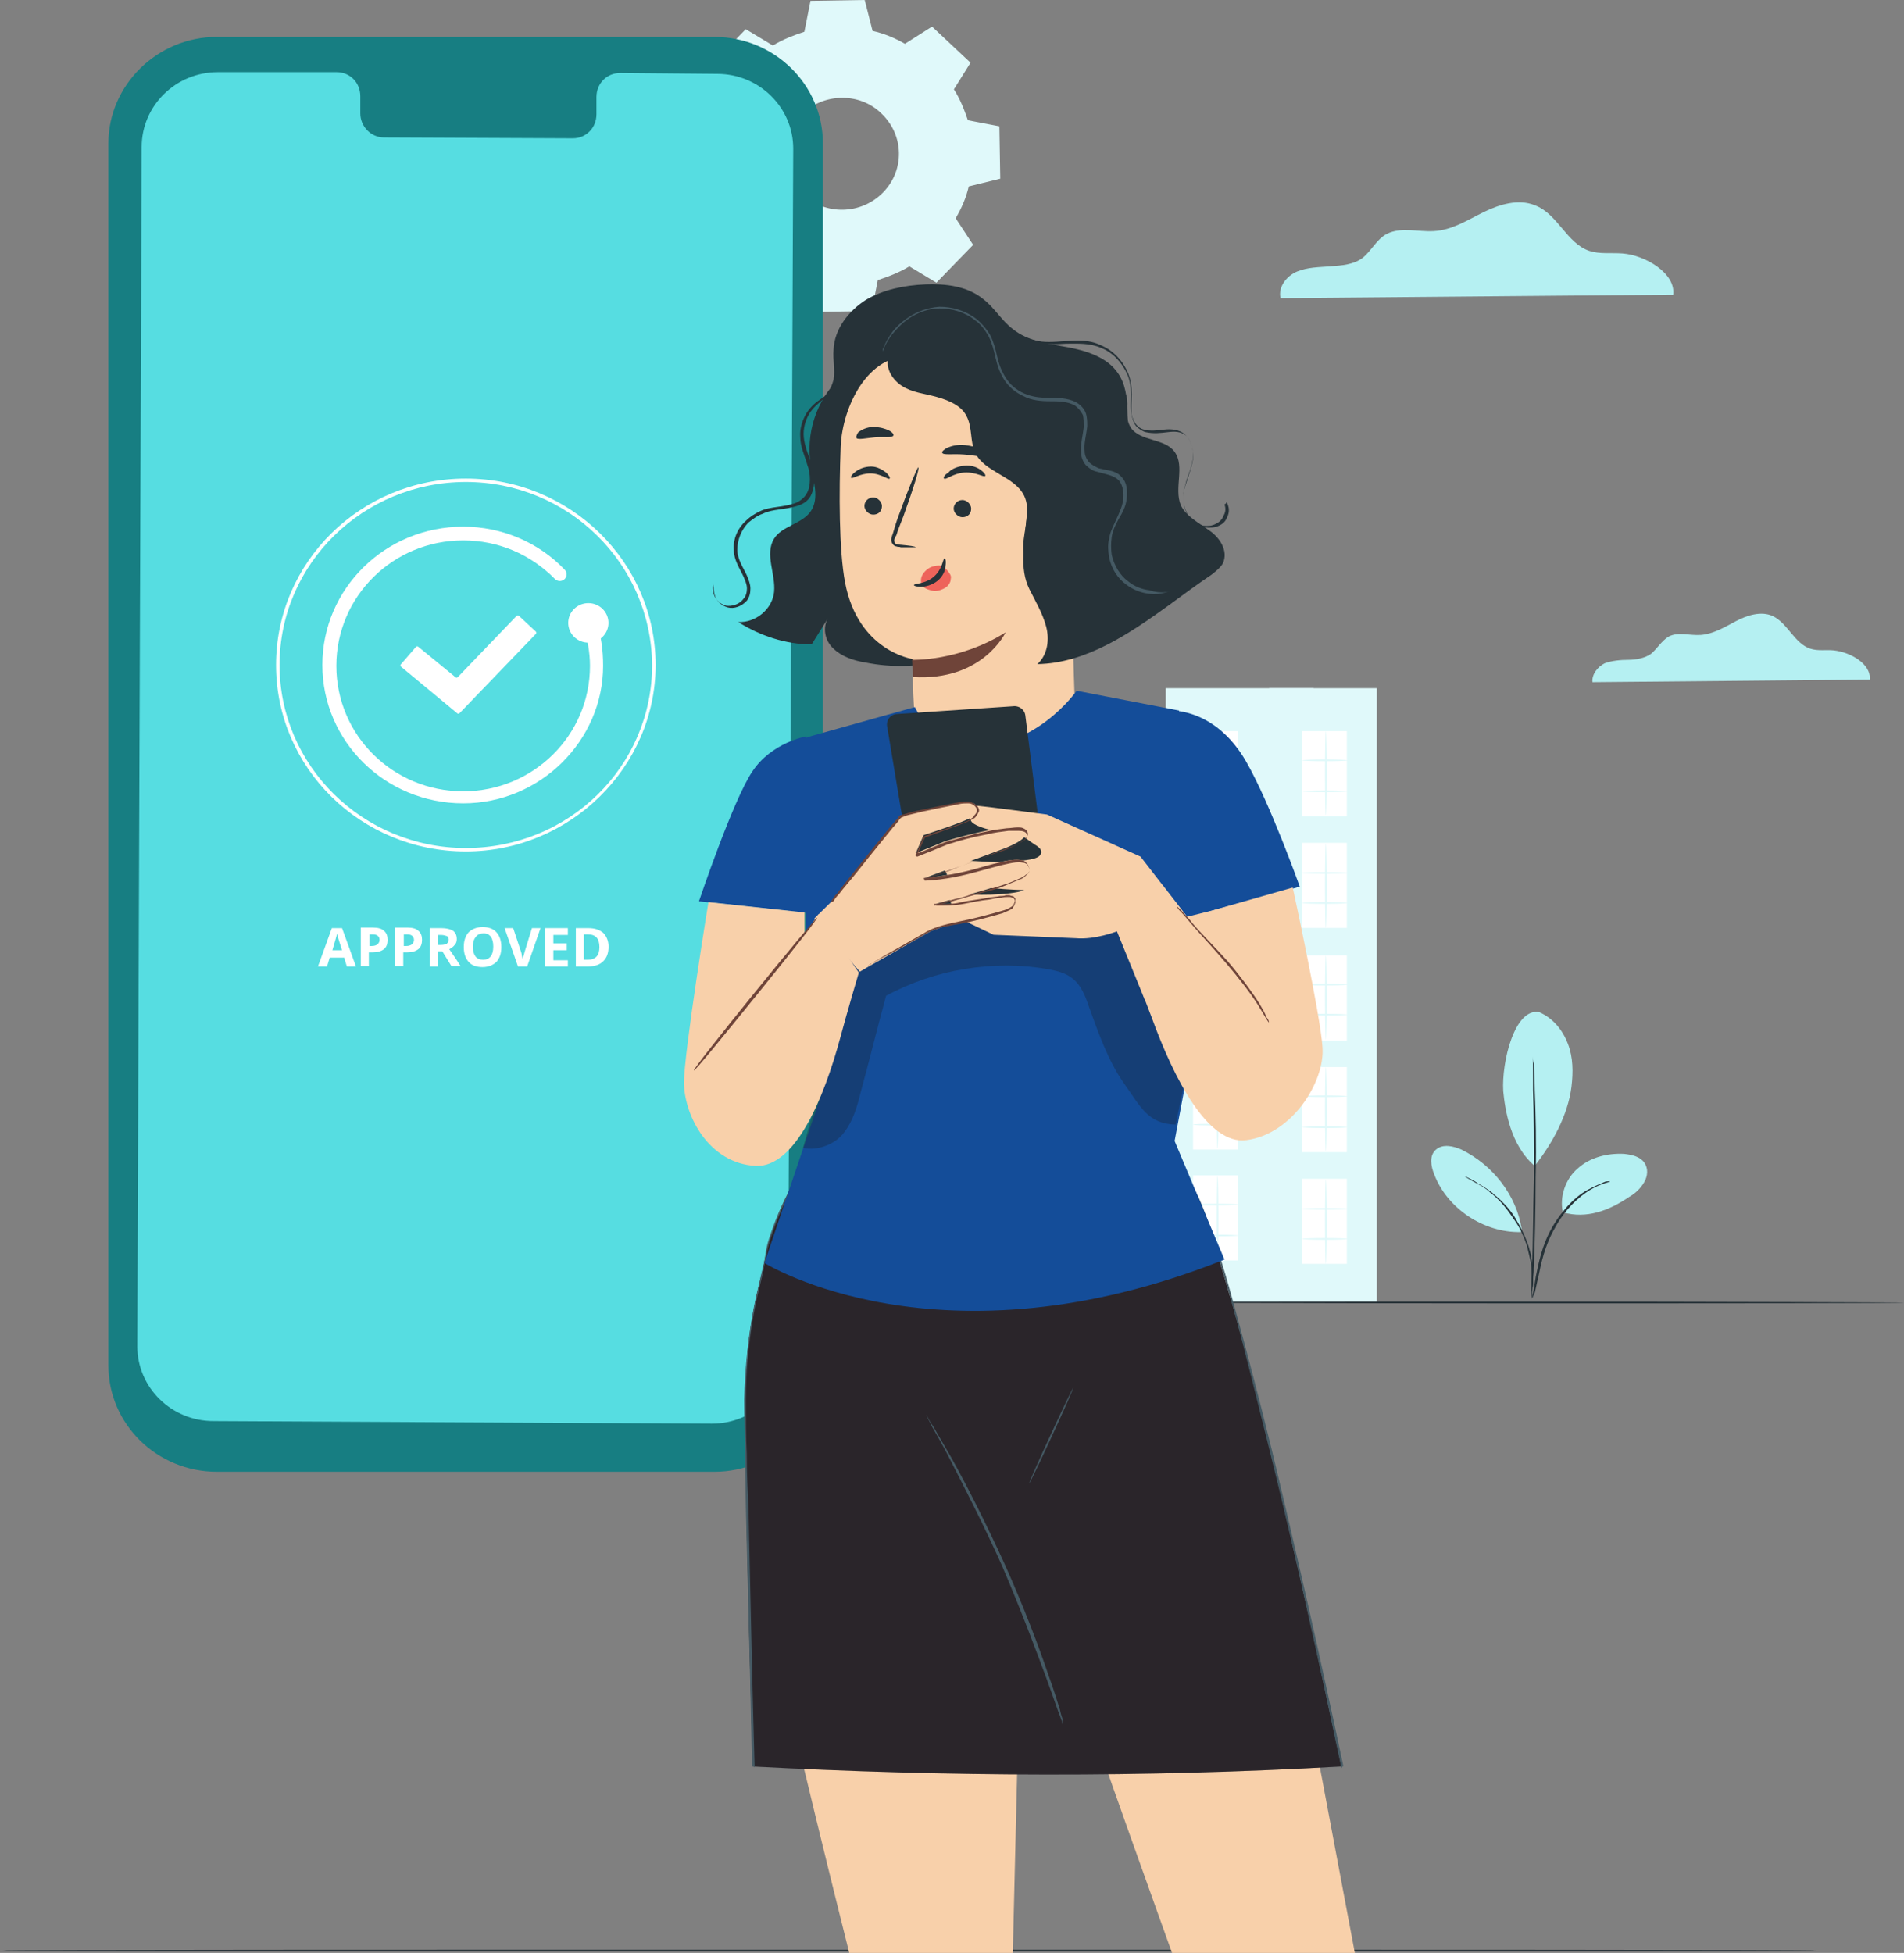 <svg width="274" height="281" viewBox="0 0 274 281" fill="none" xmlns="http://www.w3.org/2000/svg">
<rect x="0" y="0" width="274" height="281" fill="#808080" stroke="none"/>
<path d="M240.789 42.403C241.166 39.313 236.761 36.717 233.489 36.469C231.853 36.346 230.217 36.593 228.706 36.099C225.434 34.986 224.176 30.783 220.903 29.546C218.512 28.557 215.743 29.423 213.478 30.535C211.212 31.648 208.947 33.132 206.304 33.255C204.038 33.379 201.647 32.637 199.633 33.626C198.123 34.368 197.368 36.099 196.109 37.087C194.851 38.077 193.089 38.2 191.452 38.324C189.816 38.447 188.18 38.447 186.67 39.066C185.16 39.684 183.901 41.291 184.279 42.898L240.789 42.403Z" fill="#B5F0F2"/>
<path d="M189.028 99.024H167.758V187.417H189.028V99.024Z" fill="#E0F9FA"/>
<path d="M178.106 105.205H171.688V117.444H178.106V105.205Z" fill="white"/>
<path d="M175.212 117.32C175.281 117.32 175.338 114.608 175.338 111.263C175.338 107.917 175.281 105.205 175.212 105.205C175.142 105.205 175.086 107.917 175.086 111.263C175.086 114.608 175.142 117.32 175.212 117.32Z" fill="#E0F9FA"/>
<path d="M174.96 109.532C176.767 109.532 178.232 109.477 178.232 109.409C178.232 109.34 176.767 109.285 174.96 109.285C173.153 109.285 171.688 109.34 171.688 109.409C171.688 109.477 173.153 109.532 174.96 109.532Z" fill="#E0F9FA"/>
<path d="M174.96 113.983C176.767 113.983 178.232 113.927 178.232 113.859C178.232 113.79 176.767 113.735 174.96 113.735C173.153 113.735 171.688 113.79 171.688 113.859C171.688 113.927 173.153 113.983 174.96 113.983Z" fill="#E0F9FA"/>
<path d="M178.106 121.152H171.688V133.391H178.106V121.152Z" fill="white"/>
<path d="M175.212 133.393C175.281 133.393 175.338 130.681 175.338 127.335C175.338 123.989 175.281 121.277 175.212 121.277C175.142 121.277 175.086 123.989 175.086 127.335C175.086 130.681 175.142 133.393 175.212 133.393Z" fill="#E0F9FA"/>
<path d="M174.96 125.604C176.767 125.604 178.232 125.548 178.232 125.48C178.232 125.411 176.767 125.356 174.96 125.356C173.153 125.356 171.688 125.411 171.688 125.48C171.688 125.548 173.153 125.604 174.96 125.604Z" fill="#E0F9FA"/>
<path d="M174.96 129.93C176.767 129.93 178.232 129.874 178.232 129.806C178.232 129.738 176.767 129.682 174.96 129.682C173.153 129.682 171.688 129.738 171.688 129.806C171.688 129.874 173.153 129.93 174.96 129.93Z" fill="#E0F9FA"/>
<path d="M178.106 137.1H171.688V149.339H178.106V137.1Z" fill="white"/>
<path d="M175.212 149.339C175.281 149.339 175.338 146.627 175.338 143.282C175.338 139.936 175.281 137.224 175.212 137.224C175.142 137.224 175.086 139.936 175.086 143.282C175.086 146.627 175.142 149.339 175.212 149.339Z" fill="#E0F9FA"/>
<path d="M174.96 141.552C176.767 141.552 178.232 141.496 178.232 141.428C178.232 141.36 176.767 141.304 174.96 141.304C173.153 141.304 171.688 141.36 171.688 141.428C171.688 141.496 173.153 141.552 174.96 141.552Z" fill="#E0F9FA"/>
<path d="M174.96 145.879C176.767 145.879 178.232 145.824 178.232 145.755C178.232 145.687 176.767 145.631 174.96 145.631C173.153 145.631 171.688 145.687 171.688 145.755C171.688 145.824 173.153 145.879 174.96 145.879Z" fill="#E0F9FA"/>
<path d="M178.106 153.172H171.688V165.411H178.106V153.172Z" fill="white"/>
<path d="M175.212 165.287C175.281 165.287 175.338 162.575 175.338 159.23C175.338 155.884 175.281 153.172 175.212 153.172C175.142 153.172 175.086 155.884 175.086 159.23C175.086 162.575 175.142 165.287 175.212 165.287Z" fill="#E0F9FA"/>
<path d="M174.96 157.499C176.767 157.499 178.232 157.444 178.232 157.375C178.232 157.307 176.767 157.251 174.96 157.251C173.153 157.251 171.688 157.307 171.688 157.375C171.688 157.444 173.153 157.499 174.96 157.499Z" fill="#E0F9FA"/>
<path d="M174.96 161.95C176.767 161.95 178.232 161.894 178.232 161.826C178.232 161.758 176.767 161.702 174.96 161.702C173.153 161.702 171.688 161.758 171.688 161.826C171.688 161.894 173.153 161.95 174.96 161.95Z" fill="#E0F9FA"/>
<path d="M198.129 99.024H182.648V187.417H198.129V99.024Z" fill="#E0F9FA"/>
<path d="M193.817 105.205H187.398V117.444H193.817V105.205Z" fill="white"/>
<path d="M190.798 117.32C190.867 117.32 190.924 114.608 190.924 111.263C190.924 107.917 190.867 105.205 190.798 105.205C190.728 105.205 190.672 107.917 190.672 111.263C190.672 114.608 190.728 117.32 190.798 117.32Z" fill="#E0F9FA"/>
<path d="M190.671 109.532C192.478 109.532 193.943 109.477 193.943 109.409C193.943 109.34 192.478 109.285 190.671 109.285C188.863 109.285 187.398 109.34 187.398 109.409C187.398 109.477 188.863 109.532 190.671 109.532Z" fill="#E0F9FA"/>
<path d="M190.671 113.983C192.478 113.983 193.943 113.927 193.943 113.859C193.943 113.79 192.478 113.735 190.671 113.735C188.863 113.735 187.398 113.79 187.398 113.859C187.398 113.927 188.863 113.983 190.671 113.983Z" fill="#E0F9FA"/>
<path d="M193.817 121.277H187.398V133.516H193.817V121.277Z" fill="white"/>
<path d="M190.798 133.516C190.867 133.516 190.924 130.804 190.924 127.458C190.924 124.112 190.867 121.4 190.798 121.4C190.728 121.4 190.672 124.112 190.672 127.458C190.672 130.804 190.728 133.516 190.798 133.516Z" fill="#E0F9FA"/>
<path d="M190.671 125.728C192.478 125.728 193.943 125.673 193.943 125.604C193.943 125.536 192.478 125.48 190.671 125.48C188.863 125.48 187.398 125.536 187.398 125.604C187.398 125.673 188.863 125.728 190.671 125.728Z" fill="#E0F9FA"/>
<path d="M190.671 130.055C192.478 130.055 193.943 129.999 193.943 129.931C193.943 129.863 192.478 129.807 190.671 129.807C188.863 129.807 187.398 129.863 187.398 129.931C187.398 129.999 188.863 130.055 190.671 130.055Z" fill="#E0F9FA"/>
<path d="M193.817 137.471H187.398V149.71H193.817V137.471Z" fill="white"/>
<path d="M190.798 149.586C190.867 149.586 190.924 146.874 190.924 143.528C190.924 140.183 190.867 137.471 190.798 137.471C190.728 137.471 190.672 140.183 190.672 143.528C190.672 146.874 190.728 149.586 190.798 149.586Z" fill="#E0F9FA"/>
<path d="M190.671 141.798C192.478 141.798 193.943 141.743 193.943 141.675C193.943 141.606 192.478 141.551 190.671 141.551C188.863 141.551 187.398 141.606 187.398 141.675C187.398 141.743 188.863 141.798 190.671 141.798Z" fill="#E0F9FA"/>
<path d="M190.671 146.125C192.478 146.125 193.943 146.07 193.943 146.001C193.943 145.933 192.478 145.877 190.671 145.877C188.863 145.877 187.398 145.933 187.398 146.001C187.398 146.07 188.863 146.125 190.671 146.125Z" fill="#E0F9FA"/>
<path d="M193.817 153.543H187.398V165.782H193.817V153.543Z" fill="white"/>
<path d="M190.798 165.658C190.867 165.658 190.924 162.946 190.924 159.601C190.924 156.255 190.867 153.543 190.798 153.543C190.728 153.543 190.672 156.255 190.672 159.601C190.672 162.946 190.728 165.658 190.798 165.658Z" fill="#E0F9FA"/>
<path d="M190.671 157.87C192.478 157.87 193.943 157.814 193.943 157.746C193.943 157.678 192.478 157.622 190.671 157.622C188.863 157.622 187.398 157.678 187.398 157.746C187.398 157.814 188.863 157.87 190.671 157.87Z" fill="#E0F9FA"/>
<path d="M190.671 162.32C192.478 162.32 193.943 162.265 193.943 162.197C193.943 162.128 192.478 162.073 190.671 162.073C188.863 162.073 187.398 162.128 187.398 162.197C187.398 162.265 188.863 162.32 190.671 162.32Z" fill="#E0F9FA"/>
<path d="M178.106 169.119H171.688V181.358H178.106V169.119Z" fill="white"/>
<path d="M175.212 181.358C175.281 181.358 175.338 178.646 175.338 175.3C175.338 171.955 175.281 169.243 175.212 169.243C175.142 169.243 175.086 171.955 175.086 175.3C175.086 178.646 175.142 181.358 175.212 181.358Z" fill="#E0F9FA"/>
<path d="M174.96 173.446C176.767 173.446 178.232 173.391 178.232 173.323C178.232 173.254 176.767 173.199 174.96 173.199C173.153 173.199 171.688 173.254 171.688 173.323C171.688 173.391 173.153 173.446 174.96 173.446Z" fill="#E0F9FA"/>
<path d="M174.96 177.897C176.767 177.897 178.232 177.842 178.232 177.773C178.232 177.705 176.767 177.649 174.96 177.649C173.153 177.649 171.688 177.705 171.688 177.773C171.688 177.842 173.153 177.897 174.96 177.897Z" fill="#E0F9FA"/>
<path d="M193.817 169.614H187.398V181.853H193.817V169.614Z" fill="white"/>
<path d="M190.798 181.853C190.867 181.853 190.924 179.141 190.924 175.795C190.924 172.45 190.867 169.738 190.798 169.738C190.728 169.738 190.672 172.45 190.672 175.795C190.672 179.141 190.728 181.853 190.798 181.853Z" fill="#E0F9FA"/>
<path d="M190.671 174.065C192.478 174.065 193.943 174.01 193.943 173.941C193.943 173.873 192.478 173.817 190.671 173.817C188.863 173.817 187.398 173.873 187.398 173.941C187.398 174.01 188.863 174.065 190.671 174.065Z" fill="#E0F9FA"/>
<path d="M190.671 178.392C192.478 178.392 193.943 178.336 193.943 178.268C193.943 178.199 192.478 178.144 190.671 178.144C188.863 178.144 187.398 178.199 187.398 178.268C187.398 178.336 188.863 178.392 190.671 178.392Z" fill="#E0F9FA"/>
<path d="M269.065 97.787C269.317 95.562 266.296 93.831 263.905 93.584C262.772 93.46 261.64 93.708 260.507 93.337C258.241 92.595 257.235 89.628 255.095 88.639C253.459 87.897 251.445 88.515 249.809 89.381C248.173 90.246 246.537 91.235 244.775 91.359C243.138 91.482 241.502 90.864 240.118 91.606C239.111 92.224 238.482 93.337 237.601 94.079C236.72 94.697 235.461 94.944 234.328 94.944C233.196 94.944 231.937 95.068 230.93 95.438C229.923 95.933 229.042 97.046 229.168 98.158L269.065 97.787Z" fill="#B5F0F2"/>
<path d="M111.222 6.552C112.606 5.687 114.243 5.069 115.753 4.574L116.634 0.124L124.437 0L125.57 4.451C127.206 4.821 128.716 5.44 130.227 6.305L134.128 3.832L139.666 9.025L137.275 12.857C138.156 14.217 138.785 15.824 139.288 17.308L143.819 18.173L143.945 25.714L139.414 26.827C139.037 28.434 138.407 29.917 137.526 31.401L140.044 35.233L134.757 40.673L130.856 38.324C129.471 39.189 127.835 39.807 126.325 40.302L125.444 44.752L117.767 44.876L116.634 40.425C114.998 40.055 113.487 39.437 111.977 38.571L108.076 41.044L102.412 35.851L104.803 32.019C103.922 30.659 103.293 29.052 102.79 27.569L98.259 26.703L98.133 19.162L102.664 18.049C103.041 16.442 103.671 14.959 104.552 13.475L102.034 9.643L107.32 4.203L111.222 6.552ZM115.25 16.566C112.103 19.78 112.229 24.849 115.501 27.939C118.774 31.03 123.934 30.906 127.08 27.692C130.227 24.478 130.101 19.409 126.828 16.319C123.682 13.228 118.396 13.351 115.25 16.566Z" fill="#E0F9FA"/>
<path d="M261.294 280.667C261.294 280.791 202.896 280.791 130.905 280.791C58.789 280.791 0.391 280.791 0.391 280.667C0.391 280.543 58.789 280.543 130.779 280.543C202.896 280.543 261.294 280.543 261.294 280.667Z" fill="#263238"/>
<path d="M221.487 145.631C223.501 146.496 224.885 148.227 225.64 150.205C226.396 152.183 226.396 154.285 226.144 156.386C225.64 160.466 223.375 164.546 220.858 167.76C217.334 164.793 216.579 159.601 216.327 157.004C216.075 152.801 217.963 145.013 221.487 145.631Z" fill="#B5F0F2"/>
<path d="M224.906 174.435C224.403 172.21 225.284 169.614 227.046 168.13C228.808 166.523 231.325 165.905 233.716 166.028C234.849 166.152 235.982 166.399 236.611 167.265C237.24 168.13 237.114 169.243 236.611 170.108C236.107 170.974 235.352 171.715 234.471 172.21C231.577 174.188 228.304 175.424 224.906 174.435Z" fill="#B5F0F2"/>
<path d="M220.508 186.798C220.508 186.798 220.508 186.551 220.634 185.933C220.76 185.314 220.885 184.573 221.011 183.707C221.389 181.853 221.892 179.133 223.403 176.537C224.913 173.941 226.927 171.963 228.689 171.097C229.57 170.603 230.325 170.356 230.828 170.108C231.08 169.985 231.332 169.985 231.457 169.985C231.583 169.985 231.709 169.985 231.709 169.985C231.709 170.108 230.451 170.232 228.814 171.221C227.178 172.21 225.165 174.064 223.78 176.661C222.27 179.257 221.766 181.853 221.389 183.707C221.137 184.696 221.011 185.438 220.885 185.933C220.634 186.551 220.508 186.798 220.508 186.798Z" fill="#263238"/>
<path d="M220.611 151.689C220.611 151.689 220.611 151.813 220.611 152.06C220.611 152.307 220.611 152.678 220.737 153.049C220.737 153.914 220.863 155.274 220.863 156.881C220.989 160.095 221.115 164.546 220.989 169.491C220.989 174.436 220.863 178.887 220.737 182.101C220.611 183.708 220.611 185.068 220.485 185.933C220.485 186.304 220.485 186.675 220.359 186.922C220.359 187.169 220.359 187.293 220.359 187.293C220.359 187.293 220.359 187.169 220.359 186.922C220.359 186.675 220.359 186.304 220.359 185.933C220.359 184.944 220.359 183.708 220.485 182.101C220.611 178.887 220.611 174.436 220.737 169.491C220.737 164.546 220.737 160.095 220.611 156.881C220.611 155.274 220.611 154.038 220.611 153.049C220.611 152.678 220.611 152.307 220.611 152.06C220.611 151.813 220.611 151.689 220.611 151.689Z" fill="#263238"/>
<path d="M218.987 176.908C218.232 171.963 214.834 167.636 210.303 165.411C209.17 164.917 207.66 164.546 206.653 165.411C205.646 166.277 205.898 167.76 206.401 168.996C208.289 173.941 213.575 177.403 218.861 177.279" fill="#B5F0F2"/>
<path d="M210.805 169.243C210.805 169.243 211.056 169.367 211.56 169.614C211.812 169.738 212.063 169.861 212.441 170.109C212.693 170.356 213.07 170.479 213.448 170.727C213.825 170.974 214.203 171.221 214.706 171.592C215.084 171.963 215.587 172.334 215.965 172.705C216.846 173.57 217.727 174.559 218.356 175.795C219.111 177.032 219.615 178.268 219.992 179.38C220.118 179.999 220.37 180.493 220.37 180.988C220.496 181.482 220.496 181.977 220.622 182.471C220.747 182.966 220.622 183.336 220.622 183.707C220.622 184.078 220.622 184.325 220.622 184.573C220.622 185.067 220.496 185.314 220.496 185.314C220.37 185.314 220.496 184.202 220.37 182.347C220.37 181.853 220.244 181.358 220.118 180.864C219.992 180.369 219.866 179.751 219.741 179.257C219.363 178.144 218.86 176.908 218.104 175.795C217.349 174.683 216.594 173.57 215.713 172.705C215.336 172.334 214.832 171.839 214.455 171.592C214.077 171.221 213.699 170.974 213.322 170.727C211.812 169.861 210.805 169.367 210.805 169.243Z" fill="#263238"/>
<path d="M274 187.416C274 187.54 248.828 187.54 217.867 187.54C186.906 187.54 161.734 187.416 161.734 187.416C161.734 187.292 186.78 187.292 217.867 187.292C248.828 187.292 274 187.416 274 187.416Z" fill="#263238"/>
<path d="M102.813 211.77H31.2C22.642 211.77 15.594 204.971 15.594 196.441V20.645C15.594 12.239 22.642 5.316 31.2 5.316H102.813C111.372 5.316 118.42 12.115 118.42 20.645V196.441C118.42 204.847 111.372 211.77 102.813 211.77Z" fill="#177E82"/>
<path d="M103.202 10.632L89.231 10.508C87.344 10.508 85.833 11.992 85.833 13.97V16.442C85.833 18.42 84.323 19.904 82.435 19.904L55.25 19.78C53.362 19.78 51.852 18.173 51.852 16.319V13.846C51.852 11.868 50.341 10.385 48.453 10.385H43.545H31.337C25.296 10.385 20.387 15.206 20.387 21.14L19.758 193.721C19.758 199.655 24.666 204.477 30.707 204.477L102.446 204.847C108.488 204.847 113.396 200.026 113.396 194.092L114.151 21.387C114.151 15.453 109.243 10.632 103.202 10.632Z" fill="#56DDE1"/>
<path d="M112.901 241.439C112.524 242.428 122.215 281 122.215 281H145.75L146.631 244.406L112.901 241.439Z" fill="#F8D0AA"/>
<path d="M155.828 244.407C156.206 246.385 168.666 281 168.666 281H194.97L187.544 241.564L155.828 244.407Z" fill="#F8D0AA"/>
<path d="M118.281 165.163C118.281 165.163 111.989 171.097 109.975 181.606C109.346 184.943 106.954 191.866 107.206 204.353C107.458 224.751 108.339 254.174 108.339 254.174C136.405 255.657 164.597 255.781 193.041 254.174C193.041 254.174 177.561 179.998 171.268 170.603L168.625 164.051L118.281 165.163Z" fill="#342E34"/>
<path d="M118.281 165.163C118.281 165.163 111.989 171.097 109.975 181.606C109.346 184.943 106.954 191.866 107.206 204.353C107.458 224.751 108.339 254.174 108.339 254.174C136.405 255.657 164.597 255.781 193.041 254.174C193.041 254.174 177.561 179.998 171.268 170.603L168.625 164.051L118.281 165.163Z" fill="black" fill-opacity="0.2"/>
<path d="M118.287 165.163C118.287 165.163 118.539 165.163 119.168 165.163C119.798 165.163 120.679 165.163 121.811 165.04C124.077 165.04 127.475 164.916 131.754 164.793C140.438 164.545 153.024 164.298 168.63 163.927H168.756V164.051C169.637 166.029 170.518 168.254 171.525 170.479C172.28 171.716 172.91 173.199 173.413 174.559C173.665 175.301 173.917 176.043 174.168 176.661C174.42 177.402 174.672 178.144 174.923 178.886C175.93 181.853 176.811 184.944 177.692 188.158C179.454 194.586 181.216 201.262 182.978 208.432C186.376 222.526 189.9 237.979 193.299 254.05V254.174H193.047C187.887 254.421 182.349 254.668 176.811 254.916C152.269 255.781 128.859 255.286 108.345 254.174H108.219V254.05C107.967 240.575 107.589 228.089 107.338 216.963C107.338 214.243 107.212 211.523 107.212 208.927C107.212 206.331 107.086 203.858 107.086 201.386C107.212 196.564 107.715 192.114 108.47 188.158C108.848 186.18 109.351 184.325 109.729 182.595C109.981 181.729 110.107 180.864 110.232 179.999C110.358 179.133 110.61 178.391 110.862 177.65C111.869 174.683 113.001 172.21 114.134 170.356C115.267 168.501 116.274 167.141 117.029 166.276C117.784 165.534 118.287 165.163 118.287 165.163C118.287 165.163 118.161 165.287 118.036 165.534C117.784 165.782 117.532 166.029 117.155 166.523C116.399 167.389 115.393 168.749 114.26 170.603C113.127 172.457 111.994 174.93 110.988 177.897C110.736 178.639 110.484 179.38 110.358 180.246C110.232 181.111 109.981 181.977 109.855 182.842C109.477 184.573 108.974 186.427 108.596 188.405C107.841 192.361 107.338 196.812 107.338 201.633C107.338 203.982 107.338 206.578 107.464 209.174C107.464 211.77 107.589 214.49 107.715 217.21C107.967 228.336 108.219 240.822 108.596 254.297L108.47 254.174C128.985 255.286 152.395 255.781 176.937 254.916C182.475 254.668 188.013 254.421 193.173 254.174L193.047 254.421C189.649 238.35 186.251 222.897 182.727 208.803C180.965 201.757 179.328 194.957 177.566 188.529C176.685 185.314 175.804 182.224 174.798 179.257C174.546 178.515 174.294 177.773 174.042 177.032C173.791 176.29 173.539 175.548 173.287 174.93C172.658 173.57 172.154 172.087 171.399 170.85C170.392 168.625 169.511 166.4 168.756 164.298L168.882 164.422C153.276 164.669 140.816 165.04 132.132 165.163C127.852 165.287 124.454 165.287 122.189 165.287C121.056 165.287 120.175 165.287 119.546 165.287C118.539 165.163 118.287 165.163 118.287 165.163Z" fill="#455A64"/>
<path d="M152.915 248.116C152.915 248.116 152.789 247.992 152.789 247.621C152.663 247.251 152.538 246.88 152.286 246.262C151.908 245.149 151.279 243.418 150.524 241.317C149.013 237.237 146.874 231.55 144.231 225.369C141.462 219.188 138.693 213.872 136.679 209.916C135.673 207.938 134.792 206.454 134.162 205.342C133.911 204.847 133.659 204.353 133.533 204.105C133.407 203.858 133.281 203.611 133.281 203.611C133.281 203.611 133.407 203.734 133.533 203.982C133.659 204.229 133.911 204.723 134.288 205.218C134.917 206.331 135.798 207.814 136.931 209.792C139.071 213.624 141.84 219.064 144.608 225.122C147.377 231.303 149.517 236.99 150.901 241.069C151.657 243.171 152.16 244.778 152.538 246.014C152.663 246.632 152.789 247.003 152.915 247.374C152.789 247.869 152.915 248.116 152.915 248.116Z" fill="#455A64"/>
<path d="M151.394 206.617C153.146 202.824 154.515 199.727 154.451 199.698C154.388 199.67 152.916 202.722 151.164 206.514C149.412 210.307 148.044 213.404 148.107 213.432C148.17 213.461 149.642 210.409 151.394 206.617Z" fill="#455A64"/>
<path d="M120.834 54.395C117.436 57.61 115.925 62.431 116.681 67.005C117.058 69.231 117.939 71.703 116.681 73.557C115.422 75.412 112.527 75.659 111.395 77.513C110.01 79.739 111.646 82.582 111.395 85.178C111.143 87.651 108.752 89.629 106.234 89.505C109.381 91.483 113.031 92.719 116.806 92.719C117.562 91.483 118.443 90.123 119.198 88.887C118.317 90.247 118.694 92.225 119.953 93.338C121.086 94.45 122.848 95.068 124.484 95.316C132.287 96.923 140.845 94.697 146.761 89.382" fill="#263238"/>
<path d="M165.262 69.725C164.507 68.118 163.375 66.634 162.871 64.903C161.613 61.194 163.123 56.868 160.857 53.653C159.347 51.428 156.327 50.439 153.558 49.945C150.789 49.45 147.894 49.079 145.754 47.349C144.118 46.112 143.111 44.258 141.475 43.022C139.21 41.167 136.063 40.796 133.169 40.92C130.148 41.044 127.127 41.662 124.61 43.145C122.093 44.752 120.079 47.349 119.954 50.316C119.828 51.799 120.205 53.159 119.954 54.642C119.576 56.126 118.569 57.486 117.94 58.969C116.681 62.06 117.94 66.016 120.835 67.747L143.992 91.483C148.397 92.595 158.592 89.628 161.613 86.167C164.633 82.829 167.15 73.804 165.262 69.725Z" fill="#263238"/>
<path d="M120.981 64.285C121.232 58.351 125.008 50.934 131.049 51.304L150.054 55.508C151.942 55.631 153.326 57.115 153.326 58.969L154.711 102.609C153.83 102.98 154.711 102.609 154.711 102.609C154.962 102.485 155.214 102.733 155.088 102.98C153.2 106.318 144.264 121.153 133.063 118.062C130.546 117.32 132.434 109.656 131.805 106.936L131.427 99.889C131.301 96.304 131.301 94.82 131.301 94.82C131.301 94.82 123.498 93.708 121.61 83.818C120.729 79.12 120.729 70.961 120.981 64.285Z" fill="#F8D0AA"/>
<path d="M124.398 72.814C124.398 73.433 125.028 74.051 125.657 74.051C126.412 74.051 126.916 73.556 126.916 72.814C126.916 72.196 126.286 71.578 125.657 71.578C125.028 71.578 124.398 72.073 124.398 72.814Z" fill="#263238"/>
<path d="M137.242 73.186C137.242 73.804 137.871 74.422 138.501 74.422C139.256 74.422 139.759 73.927 139.759 73.186C139.759 72.567 139.13 71.949 138.501 71.949C137.746 71.949 137.242 72.567 137.242 73.186Z" fill="#263238"/>
<path d="M122.485 68.735C122.611 68.982 123.744 68.116 125.254 68.116C126.764 68.116 127.897 69.105 128.023 68.858C128.149 68.735 127.897 68.364 127.52 67.993C127.016 67.622 126.261 67.127 125.38 67.127C124.373 67.127 123.618 67.498 123.114 67.869C122.611 68.24 122.359 68.611 122.485 68.735Z" fill="#263238"/>
<path d="M135.856 68.859C136.108 69.106 137.115 68.117 138.751 67.994C140.387 67.87 141.646 68.736 141.772 68.488C141.898 68.365 141.646 67.994 141.142 67.623C140.639 67.252 139.758 66.881 138.751 67.005C137.744 67.128 136.863 67.499 136.486 67.994C135.856 68.365 135.73 68.736 135.856 68.859Z" fill="#263238"/>
<path d="M131.764 78.749C131.764 78.625 130.883 78.501 129.498 78.378C129.121 78.378 128.743 78.254 128.743 78.007C128.617 77.76 128.743 77.389 128.995 77.018C129.247 76.153 129.624 75.287 130.002 74.298C131.386 70.466 132.393 67.251 132.141 67.251C132.015 67.251 130.757 70.219 129.372 74.051C128.995 75.04 128.743 75.905 128.491 76.771C128.366 77.141 128.114 77.636 128.366 78.13C128.491 78.378 128.743 78.625 128.995 78.625C129.247 78.749 129.372 78.625 129.624 78.749C130.883 78.749 131.764 78.749 131.764 78.749Z" fill="#263238"/>
<path d="M131.25 94.945C131.25 94.945 138.046 95.192 144.717 90.989C144.717 90.989 141.444 98.036 131.376 97.418L131.25 94.945Z" fill="#6F4439"/>
<path d="M136.438 82.211C136.186 81.964 135.935 81.593 135.683 81.469C135.305 81.346 134.928 81.346 134.424 81.469C133.795 81.593 133.292 81.964 132.914 82.458C132.536 82.953 132.41 83.571 132.662 84.189C132.914 84.683 133.795 84.931 134.424 85.054C135.054 85.054 135.683 84.807 136.06 84.56C136.438 84.313 136.816 83.818 136.816 83.324C136.941 82.829 136.69 82.582 136.438 82.211Z" fill="#EE645B"/>
<path d="M135.928 80.356C135.677 80.356 135.677 81.84 134.418 82.952C133.16 84.065 131.523 83.941 131.523 84.188C131.523 84.312 131.901 84.436 132.53 84.436C133.16 84.436 134.166 84.188 134.922 83.57C135.677 82.952 136.054 82.087 136.054 81.469C136.18 80.727 136.054 80.356 135.928 80.356Z" fill="#263238"/>
<path d="M135.595 65.149C135.721 65.52 137.105 65.273 138.741 65.397C140.377 65.52 141.762 65.891 141.888 65.644C142.013 65.52 141.762 65.149 141.258 64.778C140.755 64.408 139.874 64.16 138.867 64.037C137.86 63.913 136.979 64.16 136.35 64.408C135.846 64.655 135.469 65.026 135.595 65.149Z" fill="#263238"/>
<path d="M123.268 63.048C123.52 63.296 124.653 63.048 125.911 62.925C127.17 62.801 128.302 63.048 128.554 62.678C128.68 62.554 128.428 62.183 127.925 61.936C127.421 61.689 126.666 61.441 125.659 61.441C124.778 61.441 124.023 61.812 123.52 62.183C123.268 62.554 123.142 62.925 123.268 63.048Z" fill="#263238"/>
<path d="M154.303 56.62C153.171 55.26 151.534 54.766 149.898 54.271C142.724 52.417 135.425 51.304 127.999 51.057C127.244 52.664 128.251 54.519 129.761 55.508C131.271 56.497 133.033 56.62 134.795 57.115C136.557 57.609 138.319 58.351 139.074 59.834C139.955 61.442 139.578 63.543 140.333 65.15C141.717 67.994 145.997 68.488 147.381 71.332C148.388 73.433 147.381 76.029 147.255 78.378C147.129 81.098 148.514 83.818 150.653 85.425C152.415 86.785 154.555 87.279 156.82 87.156C156.443 78.626 156.065 70.095 155.688 61.565C155.562 59.958 155.436 57.98 154.303 56.62Z" fill="#263238"/>
<path d="M173.951 76.277C172.441 75.164 170.679 74.299 169.923 72.692C168.917 70.219 170.553 67.129 169.042 65.027C167.658 63.049 164.134 63.543 162.75 61.565C161.743 59.958 162.498 58.475 162.12 56.991C161.617 55.631 159.351 54.519 157.967 54.889L147.898 72.815C147.395 78.502 146.64 81.716 148.15 84.807C149.031 86.538 150.038 88.268 150.541 90.123C151.045 91.977 150.793 94.202 149.283 95.562C156.331 95.439 162.624 91.112 168.287 87.032C170.301 85.549 172.315 84.065 174.329 82.705C174.958 82.211 175.587 81.716 175.965 81.098C176.846 79.244 175.461 77.266 173.951 76.277Z" fill="#263238"/>
<path d="M168.297 85.054C168.297 85.054 168.045 85.178 167.542 85.302C167.038 85.425 166.283 85.549 165.276 85.425C164.27 85.302 163.137 84.931 162.004 84.065C160.871 83.2 159.99 81.964 159.613 80.233C159.487 79.368 159.361 78.502 159.613 77.513C159.739 76.524 160.242 75.659 160.62 74.793C160.997 73.928 161.501 72.939 161.627 71.95C161.752 70.961 161.627 69.848 160.997 69.107C160.242 68.365 159.109 68.241 157.851 67.87C157.222 67.747 156.718 67.376 156.215 66.881C155.837 66.387 155.585 65.769 155.585 65.151C155.46 63.914 155.837 62.678 155.963 61.442C155.963 60.824 155.963 60.206 155.837 59.711C155.585 59.217 155.208 58.722 154.704 58.351C153.572 57.733 152.313 57.733 151.054 57.733C149.796 57.733 148.411 57.609 147.279 56.991C146.146 56.497 145.139 55.631 144.51 54.642C143.881 53.653 143.503 52.541 143.251 51.428C143 50.316 142.748 49.327 142.244 48.337C141.741 47.472 141.112 46.607 140.357 46.112C138.846 44.876 136.958 44.382 135.196 44.382C133.56 44.382 132.05 45 130.917 45.741C129.784 46.483 129.029 47.349 128.4 48.09C127.267 49.574 127.016 50.686 127.016 50.563C127.016 50.563 127.016 50.439 127.016 50.316C127.016 50.192 127.141 50.068 127.267 49.821C127.393 49.327 127.771 48.708 128.274 47.967C128.778 47.225 129.659 46.359 130.791 45.618C131.924 44.876 133.434 44.258 135.196 44.134C136.958 44.134 138.846 44.629 140.482 45.865C141.238 46.483 141.993 47.349 142.496 48.214C143 49.203 143.251 50.192 143.503 51.304C143.755 52.417 144.132 53.406 144.762 54.395C145.391 55.384 146.272 56.126 147.405 56.62C148.537 57.115 149.67 57.239 150.929 57.239C152.187 57.239 153.572 57.239 154.83 57.857C155.46 58.228 155.963 58.722 156.215 59.34C156.466 59.958 156.466 60.7 156.466 61.318C156.341 62.554 155.963 63.791 156.089 64.903C156.089 65.522 156.341 66.016 156.718 66.51C157.096 66.881 157.599 67.129 158.103 67.376C158.606 67.499 159.235 67.623 159.865 67.747C160.368 67.87 160.997 68.118 161.375 68.612C162.256 69.478 162.256 70.714 162.13 71.826C162.004 72.939 161.501 73.804 160.997 74.67C160.494 75.535 160.116 76.4 159.99 77.266C159.865 78.131 159.865 78.997 159.99 79.862C160.368 81.469 161.249 82.829 162.256 83.571C163.263 84.436 164.395 84.807 165.402 84.931C167.29 85.549 168.297 85.054 168.297 85.054Z" fill="#455A64"/>
<path d="M176.467 72.197C176.467 72.197 176.593 72.321 176.719 72.692C176.844 73.063 176.97 73.681 176.593 74.422C176.467 74.793 176.215 75.164 175.838 75.412C175.46 75.659 174.957 75.906 174.327 75.906C173.195 76.03 171.81 75.535 171.055 74.299C170.677 73.681 170.426 72.939 170.3 72.197C170.174 71.455 170.3 70.59 170.552 69.848C170.929 68.241 171.81 66.758 171.684 65.027C171.558 64.162 171.307 63.296 170.677 62.678C169.922 62.06 169.041 62.06 168.034 62.184C167.028 62.307 166.021 62.431 164.888 62.184C164.385 62.06 163.881 61.689 163.504 61.318C163.126 60.824 163 60.329 162.874 59.835C162.623 58.722 162.748 57.733 162.748 56.744C162.748 55.755 162.623 54.766 162.245 53.901C161.49 52.17 160.105 50.686 158.469 50.068C156.833 49.327 155.071 49.45 153.435 49.45C151.799 49.574 150.288 49.574 148.904 49.203C147.52 48.832 146.387 48.214 145.506 47.596C144.625 46.978 143.996 46.236 143.492 45.618C142.611 44.382 142.359 43.516 142.359 43.516C142.359 43.516 142.611 44.382 143.618 45.494C144.121 46.112 144.751 46.73 145.632 47.472C146.513 48.09 147.645 48.708 148.904 48.956C150.163 49.327 151.673 49.203 153.309 49.079C154.945 48.956 156.707 48.832 158.469 49.697C160.231 50.439 161.616 51.923 162.371 53.777C162.748 54.766 162.874 55.755 162.874 56.744C162.874 57.733 162.748 58.722 162.874 59.711C163.126 60.7 163.629 61.565 164.636 61.813C165.517 62.06 166.524 61.936 167.531 61.813C168.538 61.689 169.671 61.813 170.426 62.431C171.181 63.049 171.558 64.038 171.684 65.027C171.81 65.892 171.558 66.881 171.307 67.623C171.055 68.488 170.803 69.23 170.552 69.972C170.3 70.714 170.174 71.455 170.3 72.197C170.426 72.939 170.552 73.557 170.929 74.175C171.684 75.288 172.943 75.782 173.95 75.659C174.453 75.659 174.957 75.412 175.334 75.164C175.712 74.917 175.963 74.546 176.089 74.175C176.467 73.557 176.341 72.939 176.215 72.568C176.593 72.444 176.467 72.197 176.467 72.197Z" fill="#263238"/>
<path d="M102.582 83.942C102.707 83.942 102.33 84.683 102.833 85.796C103.085 86.29 103.588 86.909 104.469 87.156C105.225 87.279 106.357 87.032 106.987 86.167C107.364 85.796 107.49 85.178 107.49 84.683C107.49 84.065 107.238 83.571 106.987 82.953C106.483 81.84 105.602 80.604 105.602 79.12C105.476 77.637 106.106 76.029 107.364 74.917C107.993 74.299 108.623 73.928 109.378 73.557C110.133 73.186 111.014 73.062 111.895 72.939C112.776 72.815 113.531 72.692 114.286 72.444C115.042 72.197 115.671 71.703 116.048 71.085C116.426 70.466 116.552 69.725 116.552 68.983C116.552 68.241 116.426 67.499 116.174 66.881C115.797 65.521 115.167 64.285 115.167 62.925C115.042 61.565 115.545 60.329 116.048 59.464C116.678 58.475 117.433 57.857 118.188 57.362C118.943 56.868 119.447 56.373 119.95 55.879C120.831 55.013 120.957 54.272 120.957 54.272C120.957 54.272 120.957 54.272 120.957 54.395C120.957 54.519 120.957 54.642 120.831 54.766C120.705 55.013 120.453 55.508 120.076 56.002C119.698 56.497 119.069 56.991 118.44 57.486C117.81 57.98 116.929 58.722 116.426 59.587C115.923 60.453 115.545 61.689 115.671 62.925C115.797 64.162 116.3 65.398 116.804 66.758C117.055 67.499 117.181 68.241 117.181 68.983C117.181 69.725 117.055 70.59 116.678 71.332C116.3 72.073 115.545 72.568 114.664 72.815C113.909 73.062 113.028 73.186 112.147 73.31C111.266 73.433 110.511 73.557 109.756 73.928C109 74.175 108.371 74.67 107.742 75.164C106.609 76.277 106.106 77.76 106.106 79.12C106.106 80.48 106.987 81.716 107.49 82.829C107.742 83.447 107.993 84.065 107.993 84.683C107.993 85.301 107.868 85.92 107.49 86.414C106.735 87.279 105.602 87.65 104.721 87.403C103.84 87.156 103.211 86.538 102.959 85.92C102.707 85.301 102.707 84.807 102.707 84.56C102.582 84.065 102.582 83.942 102.582 83.942Z" fill="#263238"/>
<path d="M169.664 102.238L154.939 99.394C154.939 99.394 148.898 108.048 139.459 107.307C133.921 106.812 131.655 101.743 131.655 101.743L116.175 106.07L115.923 136.977L119.447 153.79L110.008 181.729C110.008 181.729 135.305 197.553 176.209 181.235L169.035 164.174L170.923 154.161C170.923 154.161 173.566 135.246 172.433 129.312C171.426 123.378 169.539 116.455 169.539 116.455L169.664 102.238Z" fill="#144D99"/>
<path d="M128.648 151.07C128.648 151.07 129.026 151.317 129.655 151.812C130.285 152.306 131.291 152.801 132.55 153.542C134.941 154.902 138.591 156.633 142.619 157.993C146.772 159.353 150.548 160.094 153.442 160.465C154.827 160.589 155.96 160.713 156.841 160.836C157.596 160.836 158.099 160.836 158.099 160.836C158.099 160.836 157.722 160.713 156.841 160.589C156.085 160.465 154.953 160.342 153.568 160.094C150.799 159.6 147.024 158.858 142.87 157.498C138.843 156.138 135.319 154.531 132.802 153.171C131.543 152.553 130.536 151.935 129.907 151.564C129.026 151.317 128.648 151.07 128.648 151.07Z" fill="#144D99"/>
<g opacity="0.3">
<path d="M115.562 165.163C117.576 165.658 120.219 164.669 121.478 162.938C122.736 161.331 123.366 159.229 123.869 157.127C125.128 152.553 126.26 147.856 127.519 143.281C134.567 139.449 143 138.089 150.803 139.449C152.061 139.696 153.194 139.944 154.201 140.685C155.585 141.674 156.215 143.405 156.718 144.889C158.102 148.721 159.487 152.677 161.752 155.891C164.144 159.229 165.151 161.702 169.178 161.825L172.576 145.507L160.871 131.042L131.421 132.031L120.723 138.955L117.073 159.724L115.562 165.163Z" fill="#181C20"/>
</g>
<path d="M167.918 102.238C167.918 102.238 174.715 101.496 179.371 109.655C182.77 115.589 187.049 127.581 187.049 127.581L170.813 132.031L167.289 116.207L167.918 102.238Z" fill="#144D99"/>
<path d="M116.066 105.947C116.066 105.947 111.032 106.812 108.263 111.015C105.494 115.095 100.586 129.683 100.586 129.683L117.703 131.537L119.339 114.848L116.066 105.947Z" fill="#144D99"/>
<path d="M172.463 118.433C172.337 118.433 172.212 119.175 172.086 120.411C171.834 121.895 171.582 123.502 171.331 125.356C171.079 127.211 170.701 128.818 170.45 130.178C170.198 131.414 170.072 132.156 170.198 132.279C170.198 132.279 170.45 131.537 170.827 130.301C171.079 129.065 171.456 127.334 171.834 125.48C172.086 123.625 172.337 121.771 172.463 120.535C172.463 119.298 172.463 118.433 172.463 118.433Z" fill="#144D99"/>
<path d="M116.662 126.548C116.863 122.183 116.912 118.639 116.773 118.633C116.635 118.627 116.36 122.161 116.159 126.526C115.959 130.891 115.909 134.435 116.048 134.441C116.187 134.447 116.462 130.914 116.662 126.548Z" fill="#144D99"/>
<path d="M147.542 102.857L150.563 126.717C150.689 127.582 150.059 128.324 149.178 128.448L133.572 130.673C132.691 130.796 131.936 130.178 131.81 129.437L127.657 104.464C127.531 103.599 128.16 102.733 129.167 102.733L145.78 101.621C146.661 101.497 147.416 102.115 147.542 102.857Z" fill="#263238"/>
<path d="M140.85 115.961C141.227 115.961 150.667 117.198 150.667 117.198L164.133 123.255L170.93 132.033L164.763 143.901L160.735 134.011C160.735 134.011 157.589 135.247 154.82 135C151.925 134.876 142.989 134.505 142.989 134.505L138.332 132.28C138.332 132.28 136.696 130.055 136.696 129.437C136.696 128.818 137.326 127.953 138.332 128.448C139.339 128.942 145.758 128.818 147.394 128.077C147.394 128.077 137.955 127.829 136.696 126.346C135.438 124.986 135.815 123.75 137.2 123.75C138.71 123.75 144.122 124.244 145.758 123.997C147.394 123.75 149.408 123.75 149.786 122.884C150.163 122.143 148.905 121.525 148.905 121.525L147.142 120.288C147.142 120.288 140.22 119.423 139.717 118.063C138.962 116.703 140.22 115.838 140.85 115.961Z" fill="#F8D0AA"/>
<path d="M137.702 115.59C137.702 115.59 129.899 117.073 129.396 117.568C128.892 118.062 119.453 129.93 119.453 129.93L117.188 132.155L123.732 139.82L124.991 139.078C124.991 139.078 132.794 134.628 133.675 134.133C134.556 133.639 136.444 133.144 136.444 133.144C136.444 133.144 145.38 131.414 145.883 130.425C146.387 129.436 146.135 129.188 145.38 129.065C144.75 128.941 139.338 129.683 138.206 129.93C137.073 130.177 134.682 130.054 134.682 130.054C134.682 130.054 138.332 129.065 139.213 128.818C140.094 128.447 148.274 126.469 148.149 124.985C147.897 123.625 146.89 123.131 141.73 124.614C136.57 126.098 133.046 126.345 133.046 126.345L144.373 122.142C144.373 122.142 148.904 120.535 147.393 119.298C145.883 118.062 136.066 121.029 136.066 121.029L131.787 122.76L132.92 120.164C132.92 120.164 139.087 118.186 139.842 117.568C140.849 116.826 140.975 116.084 140.094 115.59C139.213 115.219 137.702 115.59 137.702 115.59Z" fill="#F8D0AA"/>
<path d="M101.946 129.807L115.79 131.291V134.381L117.804 131.538L123.593 139.944C123.593 139.944 121.831 145.878 120.95 149.216C118.559 158.117 114.406 168.007 108.742 167.76C102.072 167.389 98.548 160.713 98.422 155.892C98.422 151.442 101.946 129.807 101.946 129.807Z" fill="#F8D0AA"/>
<path d="M186.036 127.705L174.332 131.043L170.807 131.909L167.283 127.334L162.375 137.472C162.375 137.472 164.515 143.282 165.773 146.496C168.92 155.15 173.828 164.793 179.366 164.051C186.036 163.186 190.693 155.521 190.315 150.7C190.064 146.249 186.036 127.705 186.036 127.705Z" fill="#F8D0AA"/>
<path d="M119.445 129.93C119.445 129.93 119.571 129.806 119.697 129.559C119.823 129.312 120.075 128.941 120.452 128.57C121.081 127.705 122.088 126.469 123.473 124.738C124.731 123.131 126.367 121.153 128.255 118.804C128.507 118.557 128.759 118.186 129.011 117.938C129.136 117.815 129.262 117.691 129.388 117.444C129.514 117.32 129.766 117.197 130.017 117.197C130.773 116.949 131.654 116.702 132.409 116.579C134.045 116.208 135.933 115.837 137.821 115.466C138.324 115.342 138.827 115.342 139.331 115.342C139.583 115.342 139.834 115.466 140.086 115.59C140.338 115.713 140.464 115.837 140.715 116.084C140.841 116.331 140.967 116.579 140.841 116.826C140.715 117.073 140.589 117.32 140.464 117.444C140.338 117.691 140.086 117.815 139.834 117.938C139.583 118.062 139.331 118.186 139.079 118.309C137.191 119.051 135.052 119.793 133.038 120.535L133.164 120.411C132.786 121.153 132.409 122.018 132.031 123.007L131.779 122.883C133.164 122.389 134.548 121.771 136.059 121.153C137.946 120.658 139.834 120.04 141.848 119.669C142.855 119.422 143.862 119.298 144.869 119.175C145.372 119.175 145.875 119.051 146.505 119.051C146.756 119.051 147.008 119.051 147.26 119.175C147.512 119.298 147.763 119.422 147.889 119.793C148.015 120.164 147.763 120.411 147.637 120.658C147.512 120.905 147.26 121.029 147.008 121.153C146.505 121.4 146.127 121.647 145.624 121.894C144.617 122.389 143.61 122.636 142.603 123.007C140.589 123.749 138.576 124.491 136.436 125.356C135.303 125.727 134.171 126.221 133.038 126.592L132.912 126.345C135.681 126.098 138.45 125.603 140.967 124.861C142.226 124.491 143.61 124.12 144.869 123.872C145.498 123.749 146.253 123.625 146.882 123.749C147.26 123.749 147.637 123.996 147.763 124.243C148.015 124.491 148.141 124.861 148.141 125.232C148.141 125.48 148.015 125.603 147.889 125.727C147.763 125.85 147.637 125.974 147.512 126.098C147.26 126.345 147.008 126.469 146.631 126.592C146.001 126.839 145.498 127.087 144.869 127.334C143.736 127.828 142.477 128.199 141.345 128.447C140.715 128.57 140.212 128.817 139.583 128.941C139.079 129.065 138.45 129.312 137.821 129.436C136.688 129.806 135.555 130.054 134.422 130.301V130.054C135.807 130.054 137.065 130.177 138.324 129.806C139.583 129.559 140.841 129.436 142.1 129.188C142.729 129.065 143.358 129.065 143.862 128.941C144.113 128.941 144.491 128.941 144.743 128.817C144.869 128.817 144.994 128.817 145.246 128.817C145.372 128.817 145.498 128.941 145.75 128.941C145.875 128.941 146.001 129.188 146.127 129.312C146.127 129.436 146.127 129.683 146.127 129.806C146.127 129.93 146.001 130.054 146.001 130.177L145.875 130.425C145.875 130.425 145.75 130.548 145.75 130.672C145.246 131.043 144.743 131.166 144.239 131.414C142.1 132.032 140.212 132.526 138.324 132.897C137.821 133.021 137.443 133.021 136.94 133.144C136.436 133.268 136.059 133.268 135.681 133.392C134.8 133.639 134.045 133.886 133.416 134.257C130.773 135.74 128.633 136.977 127.123 137.718C126.367 138.089 125.864 138.46 125.486 138.584C125.361 138.707 125.109 138.707 125.109 138.831C124.983 138.831 124.983 138.955 124.983 138.955C124.983 138.955 124.983 138.955 125.109 138.831C125.235 138.831 125.361 138.707 125.486 138.584C125.864 138.337 126.367 138.089 127.123 137.595C128.633 136.729 130.647 135.617 133.416 134.01C134.8 133.268 136.562 132.897 138.324 132.526C140.212 132.155 142.1 131.661 144.239 131.043C144.743 130.919 145.246 130.672 145.624 130.425L145.75 130.301L145.875 130.177C145.875 130.054 146.001 129.93 146.001 129.806C146.127 129.559 146.001 129.312 145.75 129.188C145.624 129.188 145.498 129.065 145.372 129.065C145.246 129.065 145.12 129.065 144.994 129.065C144.743 129.065 144.365 129.065 144.113 129.188C143.484 129.188 142.981 129.312 142.351 129.436C141.093 129.559 139.96 129.806 138.702 130.054C137.443 130.301 136.059 130.301 134.8 130.301C134.674 130.301 134.674 130.177 134.674 130.177C134.674 130.177 134.674 130.054 134.8 130.054C135.933 129.806 137.065 129.436 138.198 129.188C138.827 129.065 139.331 128.817 139.834 128.694C140.464 128.57 140.967 128.323 141.596 128.199C142.729 127.828 143.988 127.458 145.12 127.087C145.75 126.839 146.253 126.592 146.882 126.345C147.134 126.221 147.386 126.098 147.637 125.85C147.889 125.727 148.141 125.48 148.141 125.232C148.141 124.985 148.015 124.614 147.889 124.491C147.763 124.243 147.386 124.12 147.134 124.12C146.505 123.996 145.875 124.12 145.246 124.243C143.988 124.491 142.729 124.861 141.345 125.232C138.702 125.974 136.059 126.592 133.164 126.716C133.038 126.716 133.038 126.716 133.038 126.592C133.038 126.469 133.038 126.469 133.164 126.469C134.297 126.098 135.429 125.603 136.562 125.232C138.702 124.491 140.715 123.749 142.729 122.883C143.736 122.513 144.743 122.142 145.75 121.771C146.253 121.524 146.756 121.276 147.134 121.029C147.386 120.905 147.512 120.782 147.637 120.535C147.763 120.411 147.889 120.164 147.763 120.04C147.637 119.669 147.134 119.546 146.631 119.546C146.127 119.546 145.624 119.546 145.12 119.546C144.113 119.669 143.107 119.793 142.1 120.04C140.086 120.411 138.198 120.905 136.31 121.524C134.8 122.142 133.29 122.76 132.031 123.254C131.905 123.254 131.905 123.254 131.779 123.131V123.007C132.157 122.142 132.535 121.276 132.912 120.411C132.912 120.411 132.912 120.287 133.038 120.287C135.178 119.546 137.191 118.927 139.079 118.186C139.331 118.062 139.583 117.938 139.708 117.815C139.96 117.691 140.086 117.568 140.212 117.32C140.589 116.949 140.715 116.579 140.464 116.208C140.212 115.837 139.834 115.59 139.331 115.59C138.827 115.59 138.45 115.59 137.946 115.713C136.059 116.084 134.297 116.455 132.535 116.826C131.654 117.073 130.898 117.197 130.143 117.444C130.017 117.568 129.766 117.568 129.64 117.691C129.514 117.815 129.388 117.938 129.262 118.186C129.011 118.433 128.759 118.804 128.507 119.051C126.619 121.4 124.983 123.378 123.724 124.985C122.466 126.592 121.333 127.828 120.704 128.694C120.326 129.065 120.075 129.436 119.949 129.683C119.571 129.806 119.445 129.93 119.445 129.93Z" fill="#6F4439"/>
<path d="M117.593 132.032C117.719 132.156 113.817 137.101 108.908 143.159C104 149.216 99.973 154.161 99.847 154.038C99.721 153.914 103.622 148.969 108.531 142.911C113.439 136.854 117.467 132.032 117.593 132.032Z" fill="#6F4439"/>
<path d="M182.614 147.114C182.488 147.114 181.984 146.125 180.977 144.518C179.97 142.911 178.334 140.809 176.446 138.584C174.559 136.359 172.671 134.381 171.412 132.897C170.783 132.156 170.279 131.537 169.902 131.167C169.524 130.796 169.398 130.548 169.398 130.425C169.398 130.425 169.65 130.672 170.028 131.043C170.405 131.537 171.035 132.032 171.538 132.774C172.797 134.257 174.684 136.112 176.698 138.337C178.586 140.562 180.222 142.787 181.229 144.394C181.733 145.26 182.11 145.878 182.236 146.372C182.614 146.743 182.614 147.114 182.614 147.114Z" fill="#6F4439"/>
<path d="M49.918 139.077L49.532 137.788H47.448L47.062 139.077H45.75L47.757 133.543H49.223L51.23 139.077H49.918ZM49.223 136.727C48.837 135.514 48.606 134.832 48.606 134.68C48.528 134.528 48.528 134.377 48.528 134.301C48.451 134.604 48.22 135.438 47.834 136.727H49.223Z" fill="white"/>
<path d="M55.781 135.211C55.781 135.817 55.627 136.272 55.241 136.575C54.855 136.879 54.314 137.03 53.62 137.03H53.08V139.001H51.922V133.467H53.697C54.392 133.467 54.932 133.619 55.241 133.922C55.627 134.225 55.781 134.68 55.781 135.211ZM53.08 136.121H53.465C53.851 136.121 54.083 136.045 54.314 135.893C54.469 135.742 54.623 135.514 54.623 135.287C54.623 134.983 54.546 134.832 54.392 134.68C54.237 134.529 54.006 134.453 53.697 134.453H53.157V136.121H53.08Z" fill="white"/>
<path d="M60.734 135.211C60.734 135.818 60.58 136.273 60.194 136.576C59.808 136.879 59.268 137.031 58.573 137.031H58.033V139.002H56.875V133.468H58.65C59.345 133.468 59.885 133.619 60.194 133.923C60.58 134.226 60.734 134.681 60.734 135.211ZM58.033 136.121H58.419C58.804 136.121 59.036 136.045 59.268 135.894C59.422 135.742 59.576 135.515 59.576 135.287C59.576 134.984 59.499 134.832 59.345 134.681C59.19 134.529 58.959 134.453 58.65 134.453H58.11V136.121H58.033Z" fill="white"/>
<path d="M63.033 136.954V139.077H61.875V133.543H63.496C64.268 133.543 64.808 133.695 65.194 133.922C65.58 134.225 65.734 134.604 65.734 135.135C65.734 135.438 65.657 135.741 65.425 135.969C65.271 136.196 64.962 136.424 64.653 136.575C65.502 137.788 66.043 138.622 66.274 139.001H64.962L63.65 136.879H63.033V136.954ZM63.033 135.969H63.419C63.804 135.969 64.113 135.893 64.268 135.817C64.422 135.666 64.576 135.514 64.576 135.211C64.576 134.983 64.499 134.756 64.268 134.68C64.036 134.604 63.804 134.529 63.419 134.529H63.033V135.969Z" fill="white"/>
<path d="M72.145 136.272C72.145 137.182 71.913 137.864 71.45 138.395C70.987 138.85 70.292 139.153 69.444 139.153C68.594 139.153 67.9 138.926 67.437 138.395C66.974 137.864 66.742 137.182 66.742 136.272C66.742 135.363 66.974 134.68 67.437 134.15C67.9 133.695 68.594 133.392 69.444 133.392C70.292 133.392 70.987 133.619 71.45 134.15C71.913 134.68 72.145 135.363 72.145 136.272ZM68.054 136.272C68.054 136.879 68.209 137.334 68.44 137.637C68.672 137.94 69.058 138.092 69.521 138.092C70.447 138.092 70.987 137.485 70.987 136.197C70.987 134.984 70.524 134.301 69.598 134.301C69.135 134.301 68.749 134.453 68.517 134.756C68.131 135.211 68.054 135.666 68.054 136.272Z" fill="white"/>
<path d="M76.553 133.543H77.788L75.859 139.077H74.547L72.617 133.543H73.852L74.933 136.803C75.01 137.03 75.087 137.258 75.087 137.485C75.164 137.713 75.164 137.94 75.241 138.016C75.241 137.788 75.396 137.409 75.55 136.803L76.553 133.543Z" fill="white"/>
<path d="M81.718 139.077H78.477V133.543H81.718V134.529H79.634V135.741H81.564V136.727H79.634V138.167H81.718V139.077Z" fill="white"/>
<path d="M87.575 136.196C87.575 137.106 87.344 137.788 86.803 138.319C86.263 138.85 85.491 139.077 84.488 139.077H82.867V133.543H84.642C85.569 133.543 86.263 133.77 86.803 134.225C87.266 134.68 87.575 135.362 87.575 136.196ZM86.263 136.272C86.263 135.059 85.723 134.453 84.642 134.453H84.025V138.092H84.565C85.723 138.092 86.263 137.485 86.263 136.272Z" fill="white"/>
<path d="M66.654 115.59C55.452 115.59 46.391 106.689 46.391 95.686C46.391 84.684 55.452 75.783 66.654 75.783C72.192 75.783 77.478 78.008 81.253 81.964C81.631 82.335 81.631 82.953 81.253 83.324C80.876 83.695 80.246 83.695 79.869 83.324C76.345 79.739 71.688 77.761 66.654 77.761C56.585 77.761 48.404 85.796 48.404 95.81C48.404 105.824 56.585 113.859 66.654 113.859C76.722 113.859 84.903 105.824 84.903 95.81C84.903 93.832 84.526 91.854 83.896 90C83.77 89.505 84.022 89.011 84.526 88.763C85.029 88.64 85.532 88.887 85.784 89.382C86.539 91.483 86.791 93.585 86.791 95.81C86.791 106.565 77.729 115.59 66.654 115.59Z" fill="white"/>
<path d="M84.668 92.472C86.267 92.472 87.563 91.199 87.563 89.629C87.563 88.058 86.267 86.785 84.668 86.785C83.07 86.785 81.773 88.058 81.773 89.629C81.773 91.199 83.07 92.472 84.668 92.472Z" fill="white"/>
<path d="M65.766 102.61L57.712 95.934C57.586 95.81 57.586 95.687 57.712 95.563L59.851 93.091C59.977 92.967 60.103 92.967 60.229 93.091L65.515 97.418C65.641 97.541 65.766 97.541 65.892 97.418L74.325 88.64C74.451 88.516 74.576 88.516 74.702 88.64L77.094 90.865C77.22 90.989 77.22 91.113 77.094 91.236L66.144 102.61C66.018 102.733 65.892 102.733 65.766 102.61Z" fill="white"/>
<path d="M67.038 122.513C51.935 122.513 39.727 110.522 39.727 95.687C39.727 80.852 51.935 68.86 67.038 68.86C82.141 68.86 94.349 80.975 94.349 95.687C94.349 110.398 82.015 122.513 67.038 122.513ZM67.038 69.354C52.312 69.354 40.23 81.099 40.23 95.687C40.23 110.151 52.187 122.019 67.038 122.019C81.889 122.019 93.846 110.274 93.846 95.687C93.72 81.099 81.763 69.354 67.038 69.354Z" fill="white"/>
</svg>
